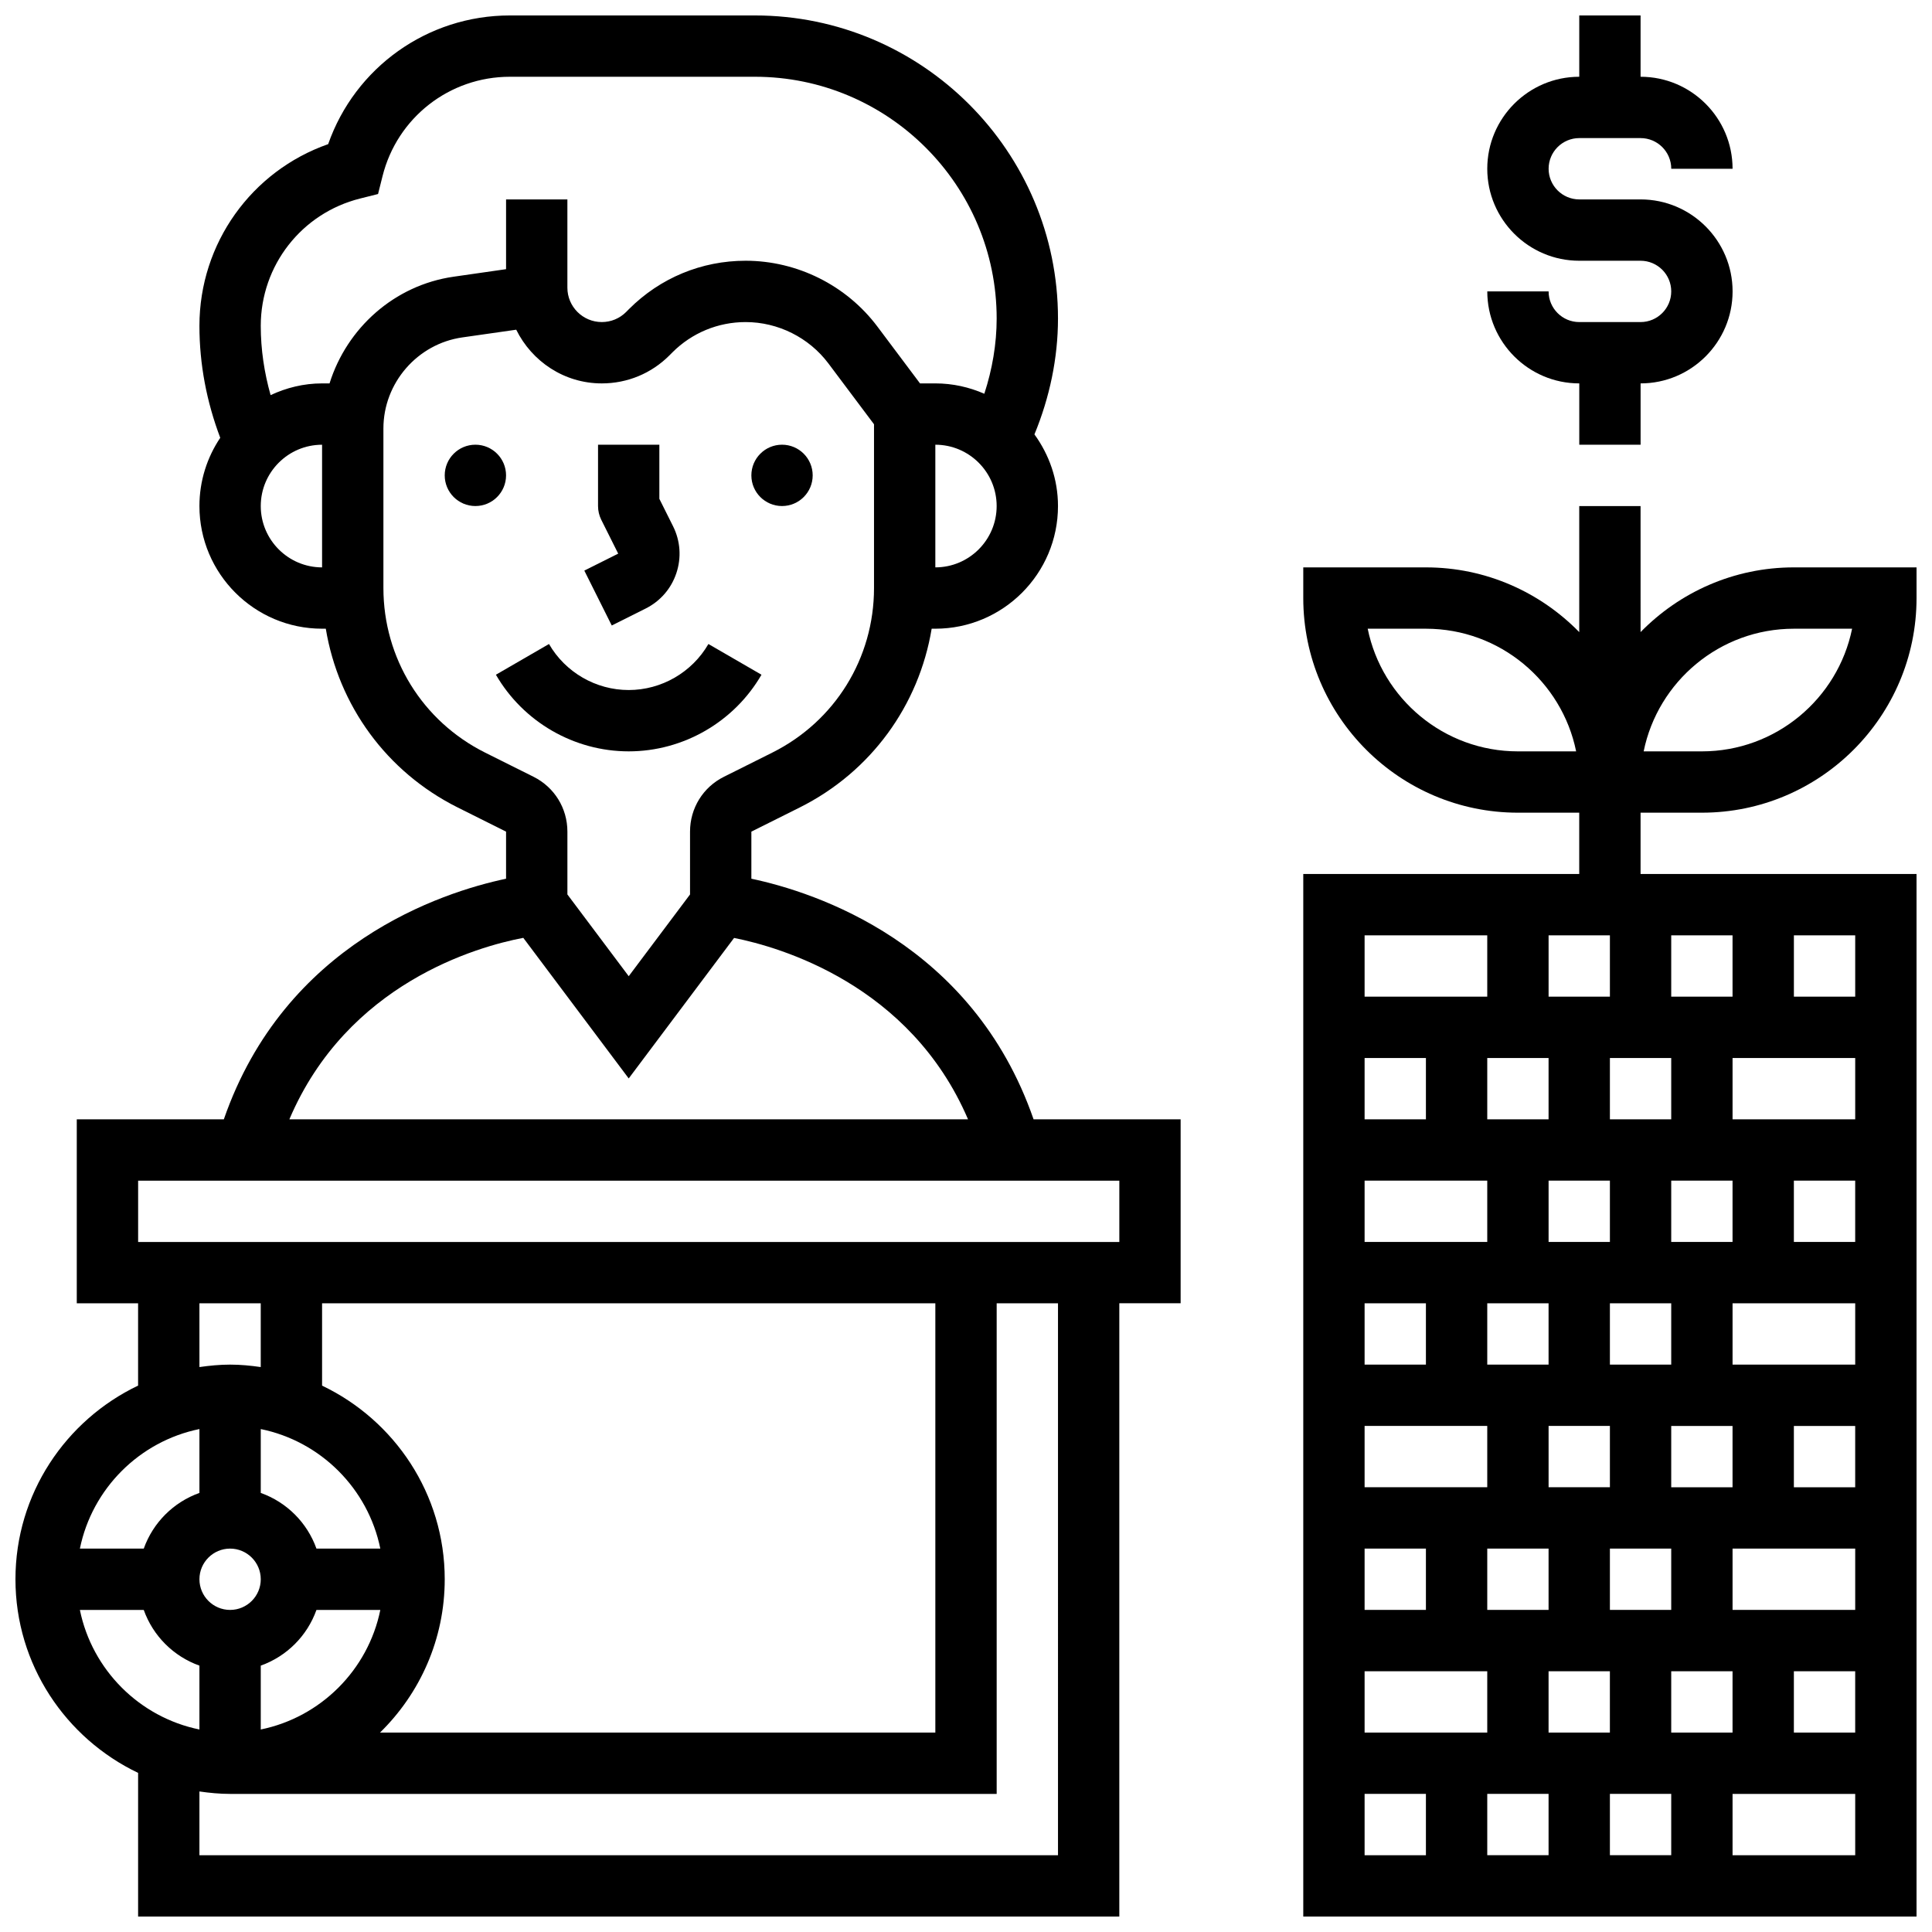 <?xml version="1.0" encoding="UTF-8"?>
<!-- Uploaded to: ICON Repo, www.svgrepo.com, Generator: ICON Repo Mixer Tools -->
<svg width="800px" height="800px" version="1.1" viewBox="144 144 512 512" xmlns="http://www.w3.org/2000/svg">
 <defs>
  <clipPath id="c">
   <path d="m538 148.09h66v113.91h-66z"/>
  </clipPath>
  <clipPath id="b">
   <path d="m489 278h162.9v373.9h-162.9z"/>
  </clipPath>
  <clipPath id="a">
   <path d="m148.09 148.09h308.91v503.81h-308.91z"/>
  </clipPath>
 </defs>
 <g clip-path="url(#c)">
  <path d="m578.77 229.35h-16.25c-4.477 0-8.125-3.641-8.125-8.125h-16.25c0 13.441 10.938 24.379 24.379 24.379v16.25h16.25v-16.25c13.441 0 24.379-10.938 24.379-24.379 0-13.441-10.938-24.379-24.379-24.379h-16.25c-4.477 0-8.125-3.641-8.125-8.125s3.648-8.125 8.125-8.125h16.25c4.477 0 8.125 3.641 8.125 8.125h16.25c0-13.441-10.938-24.379-24.379-24.379v-16.25h-16.25v16.25c-13.441 0-24.379 10.938-24.379 24.379s10.938 24.379 24.379 24.379h16.25c4.477 0 8.125 3.641 8.125 8.125 0 4.488-3.648 8.125-8.125 8.125z"/>
 </g>
 <g clip-path="url(#b)">
  <path d="m595.02 359.37c31.367 0 56.883-25.523 56.883-56.883v-8.125h-32.504c-15.91 0-30.293 6.582-40.629 17.152l-0.004-33.402h-16.25v33.406c-10.34-10.574-24.723-17.156-40.633-17.156h-32.504v8.125c0 31.359 25.516 56.883 56.883 56.883h16.25v16.25h-73.133v276.28h162.52v-276.28h-73.133v-16.25zm24.375-48.754h15.43c-3.769 18.52-20.191 32.504-39.809 32.504h-15.43c3.769-18.52 20.184-32.504 39.809-32.504zm-73.133 32.504c-19.625 0-36.039-13.984-39.809-32.504h15.43c19.625 0 36.039 13.984 39.809 32.504zm8.125 260.03v-16.25h16.25v16.25zm-16.25-162.52v-16.25h16.25v16.25zm32.504 16.25v16.25h-16.25v-16.25zm-16.254 32.504v16.25h-16.25v-16.25zm16.254 32.504v16.25h-16.25v-16.25zm-16.254 32.504v16.25h-16.25v-16.25zm32.504 32.504h16.25v16.25h-16.25zm-16.25-16.25v-16.25h16.25v16.25zm16.25-32.504v-16.25h16.25v16.25zm-16.25-32.504v-16.25h16.25v16.25zm16.25-32.504v-16.25h16.25v16.25zm-16.25-32.504v-16.25h16.25v16.25zm-48.758 0h-16.25v-16.25h16.25zm16.254 16.25v16.25h-32.504v-16.25zm-16.254 32.504v16.25h-16.25v-16.25zm16.254 32.504v16.25h-32.504v-16.25zm-16.254 32.504v16.25h-16.25v-16.25zm16.254 32.504v16.25h-32.504v-16.25zm16.25 32.504v16.25h-16.25v-16.25zm16.254 0h16.25v16.25h-16.25zm48.754-32.504h16.25v16.25h-16.25zm-16.25-16.25v-16.25h32.504v16.25zm16.25-32.504v-16.25h16.25v16.25zm-16.25-32.504v-16.25h32.504v16.25zm16.25-32.504v-16.25h16.25v16.25zm-16.25-32.504v-16.25h32.504v16.25zm-16.254-32.504v-16.25h16.25v16.25zm-16.25 0h-16.25v-16.25h16.25zm-32.504-16.254v16.25h-32.504v-16.25zm-32.504 227.53h16.25v16.25h-16.25zm97.512 16.254v-16.25h32.504v16.25zm32.504-227.53h-16.25v-16.25h16.25z"/>
 </g>
 <path d="m359.37 269.98c0 4.488-3.637 8.125-8.125 8.125-4.488 0-8.125-3.637-8.125-8.125s3.637-8.129 8.125-8.129c4.488 0 8.125 3.641 8.125 8.129"/>
 <path d="m278.11 269.98c0 4.488-3.637 8.125-8.125 8.125s-8.129-3.637-8.129-8.125 3.641-8.129 8.129-8.129 8.125 3.641 8.125 8.129"/>
 <path d="m306.12 309.76 8.98-4.492c3.883-1.941 6.777-5.273 8.148-9.395 1.375-4.121 1.055-8.531-0.879-12.41l-3.633-7.269v-14.336h-16.25v16.25c0 1.258 0.293 2.512 0.852 3.633l4.492 8.98-8.98 4.492z"/>
 <path d="m345.8 322.81-14.062-8.141c-4.356 7.523-12.449 12.195-21.129 12.195-8.68 0-16.773-4.672-21.121-12.195l-14.066 8.141c7.25 12.523 20.73 20.309 35.188 20.309s27.945-7.785 35.191-20.309z"/>
 <g clip-path="url(#a)">
  <path d="m343.12 376.87v-12.48l12.832-6.41c18.875-9.453 31.574-27.051 34.949-47.367h0.973c17.926 0 32.504-14.578 32.504-32.504 0-7.109-2.356-13.637-6.242-18.992 4.016-9.727 6.242-20.199 6.242-30.707 0-44.285-36.027-80.316-80.316-80.316h-64.949c-21.859 0-41.035 13.805-48.145 34.105-20.309 7.117-34.117 26.293-34.117 48.152 0 10.23 1.926 20.168 5.516 29.668-3.473 5.176-5.516 11.395-5.516 18.09 0 17.926 14.578 32.504 32.504 32.504h0.984c3.371 20.324 16.074 37.934 34.957 47.375l12.816 6.402v12.48c-17.016 3.594-58.605 17.082-74.793 63.758h-38.973v48.754h16.25v21.816c-19.18 9.16-32.5 28.688-32.5 51.32 0 22.629 13.32 42.156 32.504 51.316v38.066h260.03v-162.52h16.25v-48.754h-38.973c-16.184-46.676-57.773-60.164-74.789-63.758zm48.754-82.512v-32.504c8.965 0 16.25 7.297 16.25 16.25 0.004 8.957-7.285 16.254-16.25 16.254zm-178.77-16.25c0-8.965 7.289-16.25 16.25-16.25v32.504c-8.961-0.004-16.25-7.293-16.25-16.254zm18.227-32.504h-1.977c-4.883 0-9.477 1.16-13.645 3.106-1.672-5.957-2.606-12.086-2.606-18.359 0-15.992 10.832-29.871 26.352-33.746l4.731-1.188 1.188-4.731c3.875-15.512 17.746-26.344 33.738-26.344h64.949c35.324 0 64.066 28.742 64.066 64.066 0 6.762-1.172 13.504-3.273 19.941-3.984-1.746-8.363-2.746-12.98-2.746h-4.062l-11.27-15.031c-8.199-10.941-21.266-17.473-34.941-17.473-11.668 0-22.641 4.543-30.902 12.805l-0.773 0.781c-1.723 1.723-4.016 2.664-6.445 2.664-5.027 0-9.117-4.086-9.117-9.105v-23.398h-16.25v18.488l-13.871 1.992c-15.773 2.25-28.336 13.652-32.91 28.277zm41.23 97.844c-16.617-8.312-26.945-25.027-26.953-43.605v-42.297c0-12.051 8.996-22.438 20.934-24.133l14.262-2.039c4.144 8.395 12.699 14.23 22.672 14.23 6.777 0 13.148-2.633 17.949-7.445l0.773-0.781c5.18-5.164 12.074-8.027 19.402-8.027 8.59 0 16.789 4.106 21.941 10.969l12.082 16.117v43.395c0 18.586-10.328 35.301-26.953 43.613l-12.824 6.41c-5.543 2.762-8.98 8.328-8.98 14.535v16.648l-16.25 21.664-16.25-21.664v-16.648c0-6.207-3.445-11.773-8.98-14.539zm10.117 49.09 27.938 37.258 27.922-37.234c12.09 2.406 46.676 12.293 62 48.066h-179.85c15.359-36.078 49.82-45.766 61.992-48.09zm-85.828 96.844h16.25v16.902c-2.66-0.383-5.359-0.648-8.121-0.648-2.762 0-5.461 0.27-8.125 0.648zm16.254 112.95v-16.926c6.883-2.457 12.301-7.875 14.758-14.758h16.926c-3.242 15.895-15.789 28.441-31.684 31.684zm14.758-47.938c-2.457-6.883-7.875-12.301-14.758-14.754v-16.926c15.895 3.238 28.441 15.785 31.684 31.68zm-22.883 0c4.477 0 8.125 3.641 8.125 8.125s-3.648 8.125-8.125 8.125c-4.477 0-8.125-3.641-8.125-8.125-0.004-4.484 3.648-8.125 8.125-8.125zm56.879 8.129c0-22.629-13.32-42.156-32.504-51.316v-21.82h162.52v113.76l-147.17 0.004c10.57-10.336 17.152-24.719 17.152-40.629zm-65.008-39.812v16.926c-6.879 2.457-12.301 7.875-14.754 14.758h-16.926c3.242-15.895 15.789-28.441 31.68-31.684zm-31.68 47.938h16.926c2.453 6.883 7.875 12.301 14.754 14.758v16.926c-15.891-3.242-28.438-15.789-31.68-31.684zm259.21 65.008h-227.53v-16.902c2.668 0.383 5.363 0.648 8.129 0.648h203.15v-130.02h16.25zm16.254-162.52h-260.03v-16.25h260.03z"/>
 </g>
</svg>
